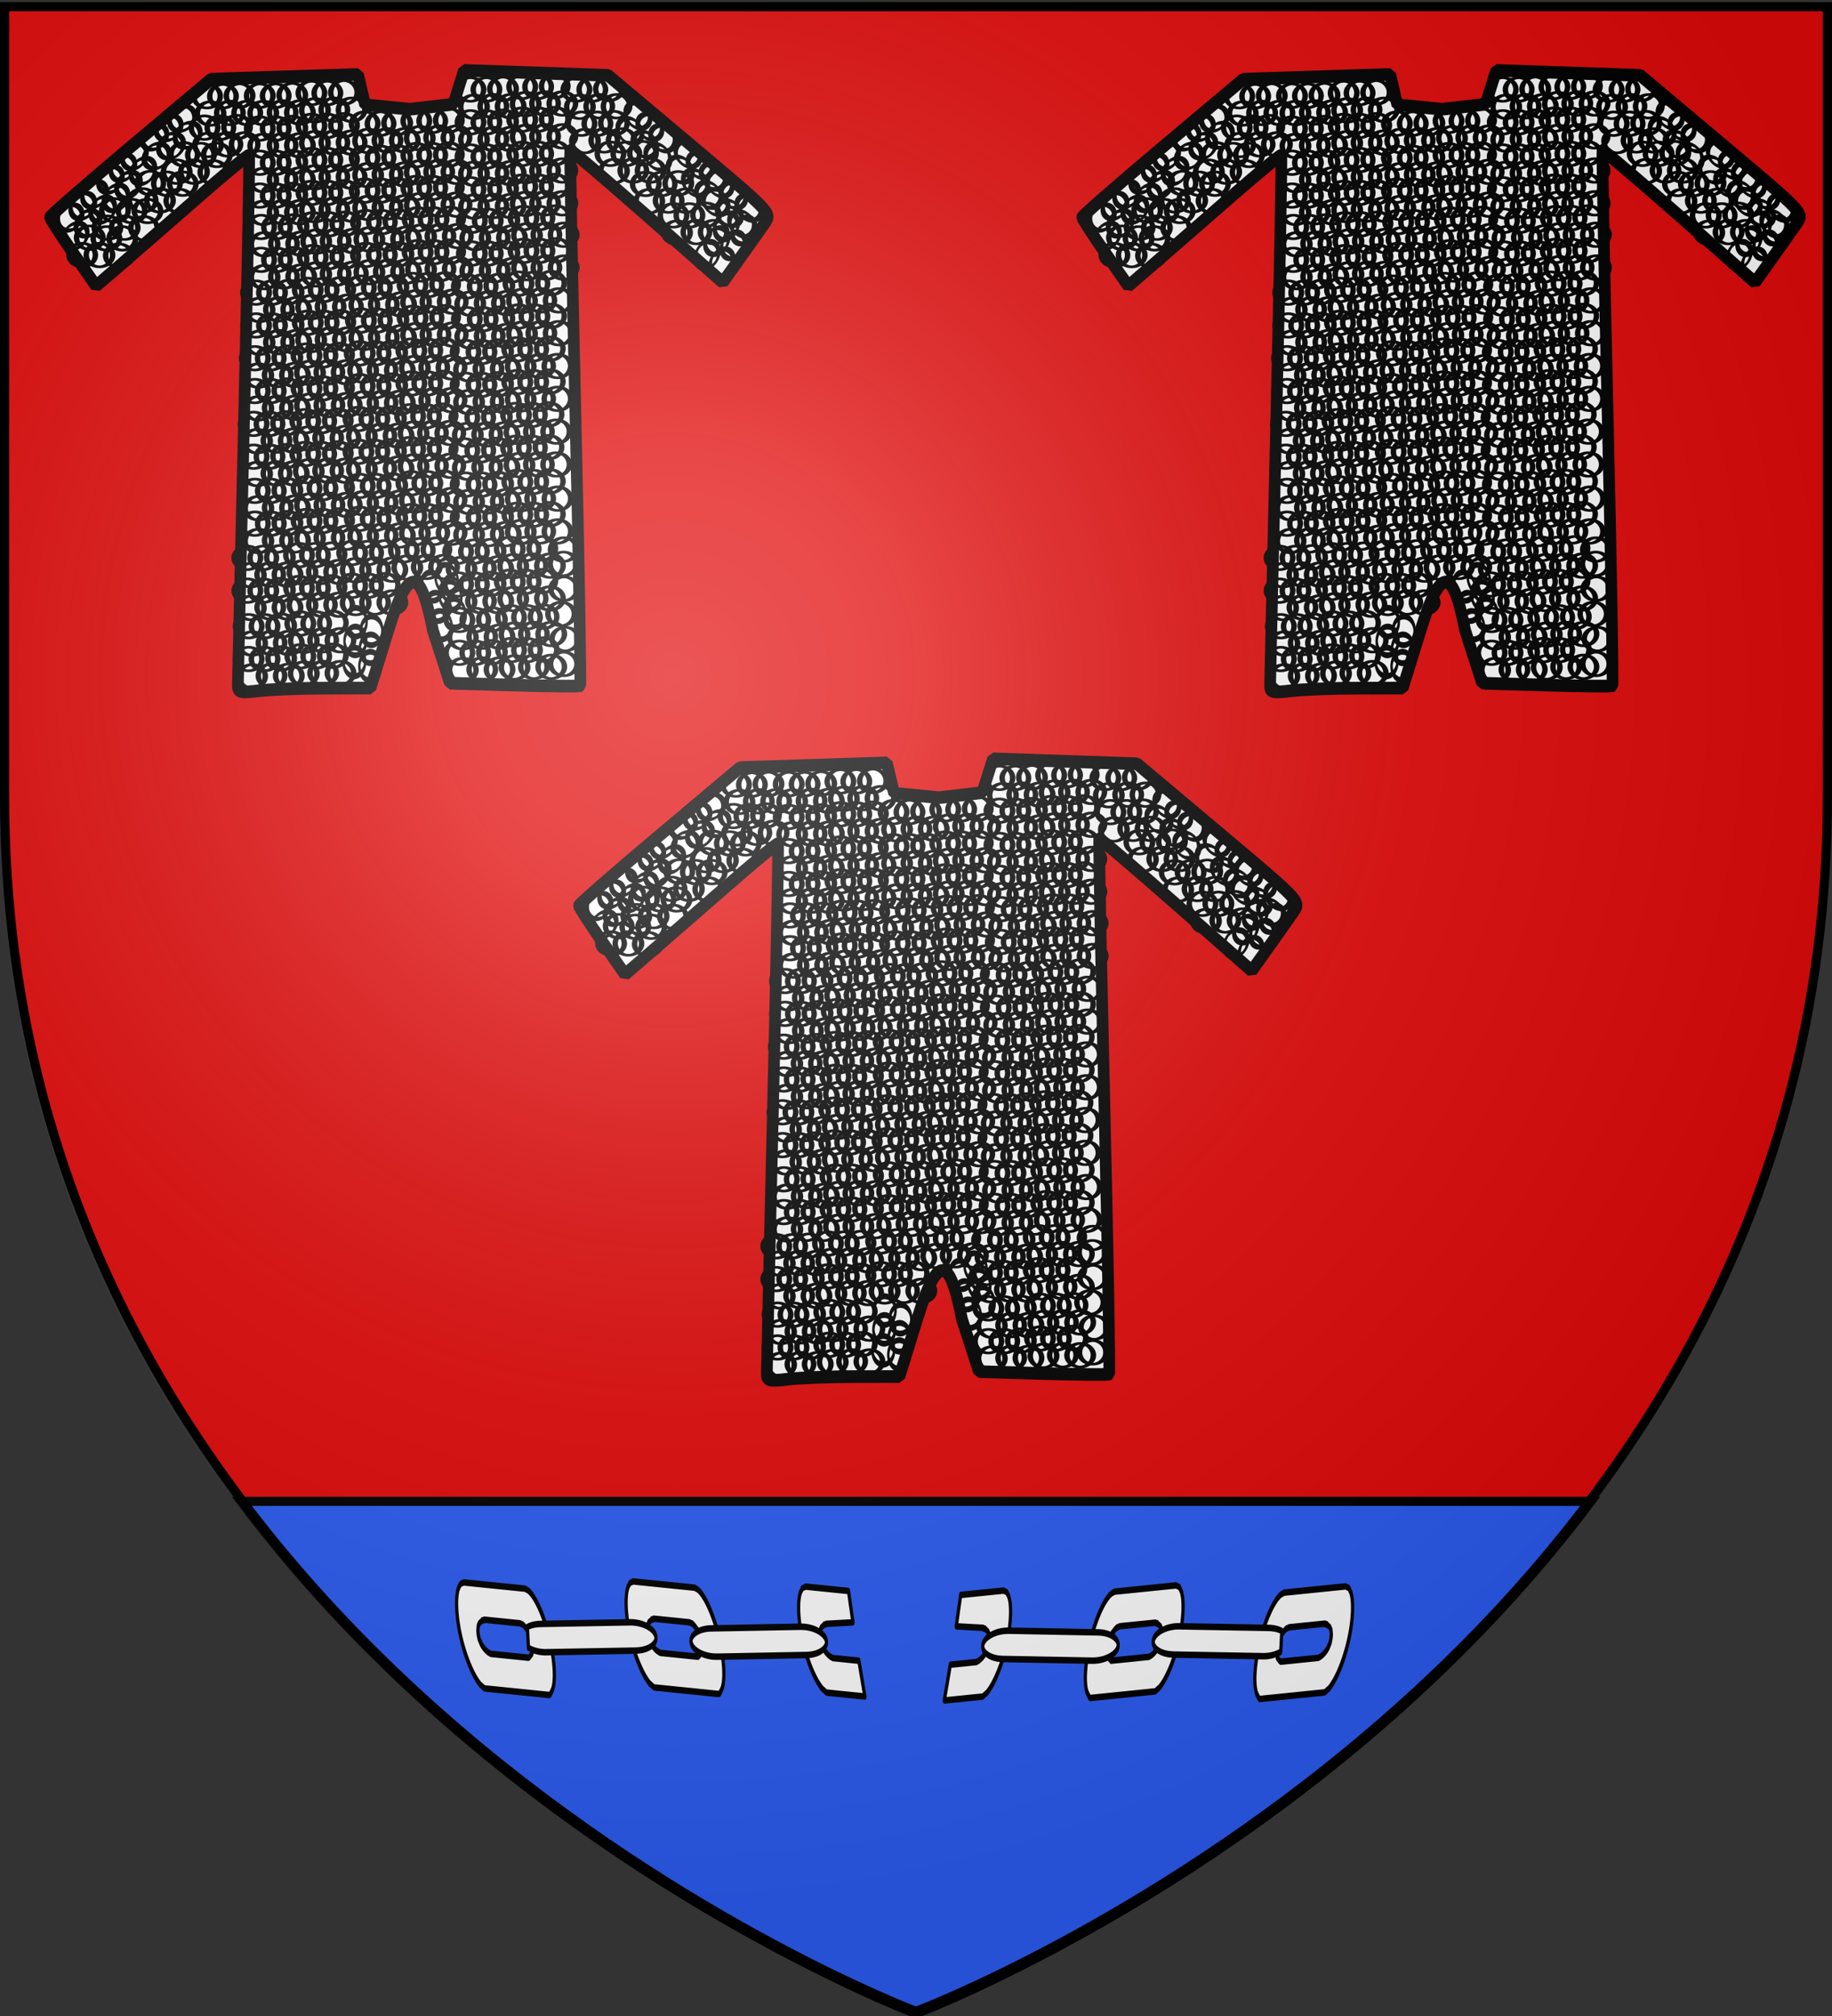 <svg xmlns="http://www.w3.org/2000/svg" xmlns:xlink="http://www.w3.org/1999/xlink" width="600" height="660" version="1.0"><rect width="100%" height="100%" fill="#333333" stroke="none"/><desc>Flag of Canton of Valais (Wallis)</desc><defs><g id="d"><path id="c" d="M0 0v1h.5z" transform="rotate(18 3.157 -.5)"/><use xlink:href="#c" width="810" height="540" transform="scale(-1 1)"/></g><g id="e"><use xlink:href="#d" width="810" height="540" transform="rotate(72)"/><use xlink:href="#d" width="810" height="540" transform="rotate(144)"/></g><radialGradient xlink:href="#b" id="U" cx="221.445" cy="226.331" r="300" fx="221.445" fy="226.331" gradientTransform="matrix(1.353 0 0 1.349 -79.13 -84.247)" gradientUnits="userSpaceOnUse"/><linearGradient id="b"><stop offset="0" style="stop-color:white;stop-opacity:.314"/><stop offset=".19" style="stop-color:white;stop-opacity:.251"/><stop offset=".6" style="stop-color:#6b6b6b;stop-opacity:.125"/><stop offset="1" style="stop-color:black;stop-opacity:.125"/></linearGradient></defs><g style="display:inline"><path d="M300 658.5s298.5-112.32 298.5-397.772V2.176H1.5v258.552C1.5 546.18 300 658.5 300 658.5" style="fill:#e20909;fill-opacity:1;fill-rule:evenodd;stroke:none;stroke-width:1px;stroke-linecap:butt;stroke-linejoin:miter;stroke-opacity:1"/><path d="M-986.113 257.838z" style="fill:none;fill-rule:evenodd;stroke:#000;stroke-width:1px;stroke-linecap:butt;stroke-linejoin:miter;stroke-opacity:1"/><path d="M-780.345-17.108a17.46 15.182 0 0 1 0 0" style="fill:#fff;fill-opacity:1;fill-rule:nonzero;stroke:#000;stroke-width:1;stroke-linecap:round;stroke-linejoin:miter;marker:none;marker-start:none;marker-mid:none;marker-end:none;stroke-miterlimit:4;stroke-dasharray:none;stroke-dashoffset:0;stroke-opacity:1;visibility:visible;display:inline;overflow:visible"/><g style="display:inline" transform="rotate(-41 97.037 1074.054)"><g id="R" transform="matrix(.822 -.033 -.033 .832 507.464 166.064)"><path d="M72.236 296.183c1.038-1.194 32.064-35.09 68.948-75.327 36.884-40.235 67.022-73.495 66.973-73.91s-12.707-1.217-28.128-1.783-33.462-1.27-40.09-1.566l-12.052-.537 1.089-15.73c.598-8.65 1.374-16.053 1.724-16.45s19.545.332 42.656 1.62l42.021 2.34 23.468 19.194 23.467 19.193-5.378 10.64 12.886 13.418 14.798 10.298 11.757-6.822 21.81 20.192 21.812 20.193 8.301 41.888c8.282 41.788 8.291 41.89 3.866 42.875-2.44.543-9.765 2.052-16.28 3.353l-11.843 2.365-6.951-39.608c-3.823-21.784-7.24-39.57-7.592-39.525-.353.046-29.706 35.25-65.23 78.23s-64.956 78.116-65.406 78.078-9.62-8.14-20.376-18.006l-19.558-17.937 7.882-19.751c10.054-18.186 11.887-27.343-13.852-12.105l-20.019 11.754-13.992-12.13c-7.696-6.673-17.279-14.413-21.295-17.202-6.533-4.536-7.104-5.3-5.416-7.242z" style="opacity:1;fill:#fff;fill-opacity:1;fill-rule:nonzero;stroke:#000;stroke-width:4.814;stroke-linecap:round;stroke-linejoin:bevel;stroke-miterlimit:4;stroke-dasharray:none;stroke-dashoffset:0;stroke-opacity:1;display:inline" transform="translate(101.512 16.308)"/><g style="opacity:1;display:inline" transform="translate(101.512 16.308)"><g id="k" transform="matrix(.507 .048 .048 .494 -37.76 182.743)"><path id="f" d="M-555.897 111.937a102.994 191.693 0 1 1 0-.074" style="opacity:1;fill:none;fill-opacity:1;fill-rule:nonzero;stroke:#000;stroke-width:42.408;stroke-linecap:round;stroke-linejoin:miter;marker:none;marker-start:none;marker-mid:none;marker-end:none;stroke-miterlimit:4;stroke-dasharray:none;stroke-dashoffset:0;stroke-opacity:1;visibility:visible;display:inline;overflow:visible" transform="matrix(.073 .063 -.034 .039 262.171 248.723)"/><use xlink:href="#f" id="g" width="600" height="660" x="0" y="0" style="fill:none" transform="translate(11.335 9.164)"/><use xlink:href="#g" id="h" width="600" height="660" x="0" y="0" transform="translate(9.816 8.533)"/><use xlink:href="#h" id="i" width="600" height="660" x="0" y="0" transform="translate(5.238 -14.748)"/><use xlink:href="#i" id="j" width="600" height="660" x="0" y="0" transform="translate(-9.764 -7.799)"/><use xlink:href="#j" width="600" height="660" transform="translate(-9.03 -7.85)"/></g><use xlink:href="#k" id="l" width="600" height="660" x="0" y="0" transform="translate(16.78 13.209)"/><use xlink:href="#k" id="m" width="600" height="660" x="0" y="0" transform="translate(8.191 -9.423)"/><use xlink:href="#l" id="n" width="600" height="660" x="0" y="0" transform="translate(8.191 -9.423)"/><use xlink:href="#k" id="o" width="600" height="660" x="0" y="0" transform="translate(16.673 -19.973)"/><use xlink:href="#l" id="p" width="600" height="660" x="0" y="0" transform="translate(16.673 -19.973)"/><use xlink:href="#m" id="q" width="600" height="660" x="0" y="0" transform="translate(16.673 -19.973)"/><use xlink:href="#n" id="r" width="600" height="660" x="0" y="0" transform="translate(16.673 -19.973)"/><use xlink:href="#o" id="s" width="600" height="660" x="0" y="0" transform="translate(19.08 -17.19)"/><use xlink:href="#p" id="u" width="600" height="660" x="0" y="0" transform="translate(19.08 -17.19)"/><use xlink:href="#q" id="v" width="600" height="660" x="0" y="0" transform="translate(19.08 -17.19)"/><use xlink:href="#r" id="w" width="600" height="660" x="0" y="0" transform="translate(19.08 -17.19)"/><use xlink:href="#s" id="x" width="600" height="660" x="0" y="0" transform="translate(16.332 -19.58)"/><use xlink:href="#u" id="y" width="600" height="660" x="0" y="0" transform="translate(16.332 -19.58)"/><use xlink:href="#v" id="z" width="600" height="660" x="0" y="0" transform="translate(16.332 -19.58)"/><use xlink:href="#w" id="A" width="600" height="660" x="0" y="0" transform="translate(16.332 -19.58)"/><use xlink:href="#x" id="B" width="600" height="660" x="0" y="0" transform="translate(16.776 -18.505)"/><use xlink:href="#y" id="C" width="600" height="660" x="0" y="0" transform="translate(16.776 -18.505)"/><use xlink:href="#z" id="D" width="600" height="660" x="0" y="0" transform="translate(16.776 -18.505)"/><use xlink:href="#A" id="E" width="600" height="660" x="0" y="0" transform="translate(16.776 -18.505)"/><use xlink:href="#B" id="F" width="600" height="660" x="0" y="0" transform="translate(16.776 -18.505)"/><use xlink:href="#C" id="G" width="600" height="660" x="0" y="0" transform="translate(16.776 -18.505)"/><use xlink:href="#D" id="H" width="600" height="660" x="0" y="0" transform="translate(16.776 -18.505)"/><use xlink:href="#E" id="I" width="600" height="660" x="0" y="0" transform="translate(16.776 -18.505)"/><use xlink:href="#F" id="J" width="600" height="660" x="0" y="0" transform="translate(17.953 -17.48)"/><use xlink:href="#G" id="K" width="600" height="660" x="0" y="0" transform="translate(17.953 -17.48)"/><use xlink:href="#H" id="L" width="600" height="660" x="0" y="0" transform="translate(17.953 -17.48)"/><use xlink:href="#I" id="M" width="600" height="660" x="0" y="0" transform="translate(17.953 -17.48)"/><use xlink:href="#J" id="N" width="600" height="660" x="0" y="0" transform="translate(15.649 -18.795)"/><use xlink:href="#K" id="O" width="600" height="660" x="0" y="0" transform="translate(15.649 -18.795)"/><use xlink:href="#L" id="P" width="600" height="660" x="0" y="0" transform="translate(15.649 -18.795)"/><use xlink:href="#M" id="Q" width="600" height="660" x="0" y="0" transform="translate(15.649 -18.795)"/><use xlink:href="#N" width="600" height="660" transform="translate(16.724 -19.239)"/><use xlink:href="#O" width="600" height="660" transform="translate(16.724 -19.239)"/><use xlink:href="#P" width="600" height="660" transform="translate(16.724 -19.239)"/><use xlink:href="#Q" width="600" height="660" transform="translate(16.724 -19.239)"/></g><g style="opacity:1;display:inline" transform="translate(135.411 43.265)"><use xlink:href="#k" width="600" height="660" transform="translate(16.673 -19.973)"/><use xlink:href="#m" width="600" height="660" transform="translate(16.673 -19.973)"/><use xlink:href="#n" width="600" height="660" transform="translate(16.673 -19.973)"/><use xlink:href="#o" width="600" height="660" transform="translate(19.08 -17.19)"/><use xlink:href="#p" width="600" height="660" transform="translate(19.08 -17.19)"/><use xlink:href="#q" width="600" height="660" transform="translate(19.08 -17.19)"/><use xlink:href="#r" width="600" height="660" transform="translate(19.08 -17.19)"/><use xlink:href="#s" width="600" height="660" transform="translate(16.332 -19.58)"/><use xlink:href="#u" width="600" height="660" transform="translate(16.332 -19.58)"/><use xlink:href="#v" width="600" height="660" transform="translate(16.332 -19.58)"/><use xlink:href="#w" width="600" height="660" transform="translate(16.332 -19.58)"/><use xlink:href="#x" width="600" height="660" transform="translate(16.776 -18.505)"/><use xlink:href="#y" width="600" height="660" transform="translate(16.776 -18.505)"/><use xlink:href="#z" width="600" height="660" transform="translate(16.776 -18.505)"/><use xlink:href="#A" width="600" height="660" transform="translate(16.776 -18.505)"/><use xlink:href="#B" width="600" height="660" transform="translate(16.776 -18.505)"/><use xlink:href="#C" width="600" height="660" transform="translate(16.776 -18.505)"/><use xlink:href="#D" width="600" height="660" transform="translate(16.776 -18.505)"/><use xlink:href="#E" width="600" height="660" transform="translate(16.776 -18.505)"/><use xlink:href="#F" width="600" height="660" transform="translate(17.953 -17.48)"/><use xlink:href="#G" width="600" height="660" transform="translate(17.953 -17.48)"/><use xlink:href="#H" width="600" height="660" transform="translate(17.953 -17.48)"/><use xlink:href="#I" width="600" height="660" transform="translate(17.953 -17.48)"/><use xlink:href="#J" width="600" height="660" transform="translate(15.649 -18.795)"/><use xlink:href="#K" width="600" height="660" transform="translate(15.649 -18.795)"/><use xlink:href="#L" width="600" height="660" transform="translate(15.649 -18.795)"/><use xlink:href="#M" width="600" height="660" transform="translate(15.649 -18.795)"/><use xlink:href="#N" width="600" height="660" transform="translate(16.724 -19.239)"/><use xlink:href="#O" width="600" height="660" transform="translate(16.724 -19.239)"/></g><g style="opacity:1;display:inline" transform="translate(168.733 71.543)"><g transform="matrix(.507 .048 .048 .494 -37.76 182.743)"><path d="M-555.897 111.937a102.994 191.693 0 1 1 0-.074" style="opacity:1;fill:none;fill-opacity:1;fill-rule:nonzero;stroke:#000;stroke-width:42.408;stroke-linecap:round;stroke-linejoin:miter;marker:none;marker-start:none;marker-mid:none;marker-end:none;stroke-miterlimit:4;stroke-dasharray:none;stroke-dashoffset:0;stroke-opacity:1;visibility:visible;display:inline;overflow:visible" transform="matrix(.073 .063 -.034 .039 262.171 248.723)"/><use xlink:href="#f" width="600" height="660" style="fill:none" transform="translate(11.335 9.164)"/><use xlink:href="#g" width="600" height="660" transform="translate(9.816 8.533)"/><use xlink:href="#h" width="600" height="660" transform="translate(5.238 -14.748)"/><use xlink:href="#i" width="600" height="660" transform="translate(-9.764 -7.799)"/><use xlink:href="#j" width="600" height="660" transform="translate(-9.03 -7.85)"/></g><use xlink:href="#k" width="600" height="660" transform="translate(16.78 13.209)"/><use xlink:href="#k" width="600" height="660" transform="translate(8.191 -9.423)"/><use xlink:href="#l" width="600" height="660" transform="translate(8.191 -9.423)"/><use xlink:href="#k" width="600" height="660" transform="translate(16.673 -19.973)"/><use xlink:href="#l" width="600" height="660" transform="translate(16.673 -19.973)"/><use xlink:href="#m" width="600" height="660" transform="translate(16.673 -19.973)"/><use xlink:href="#n" width="600" height="660" transform="translate(16.673 -19.973)"/><use xlink:href="#o" width="600" height="660" transform="translate(19.08 -17.19)"/><use xlink:href="#p" width="600" height="660" transform="translate(19.08 -17.19)"/><use xlink:href="#q" width="600" height="660" transform="translate(19.08 -17.19)"/><use xlink:href="#r" width="600" height="660" transform="translate(19.08 -17.19)"/><use xlink:href="#s" width="600" height="660" transform="translate(16.332 -19.58)"/><use xlink:href="#u" width="600" height="660" transform="translate(16.332 -19.58)"/><use xlink:href="#v" width="600" height="660" transform="translate(16.332 -19.58)"/><use xlink:href="#w" width="600" height="660" transform="translate(16.332 -19.58)"/><use xlink:href="#x" width="600" height="660" transform="translate(16.776 -18.505)"/><use xlink:href="#y" width="600" height="660" transform="translate(16.776 -18.505)"/><use xlink:href="#z" width="600" height="660" transform="translate(16.776 -18.505)"/><use xlink:href="#A" width="600" height="660" transform="translate(16.776 -18.505)"/><use xlink:href="#B" width="600" height="660" transform="translate(16.776 -18.505)"/><use xlink:href="#C" width="600" height="660" transform="translate(16.776 -18.505)"/><use xlink:href="#D" width="600" height="660" transform="translate(16.776 -18.505)"/><use xlink:href="#E" width="600" height="660" transform="translate(16.776 -18.505)"/><use xlink:href="#F" width="600" height="660" transform="translate(17.953 -17.48)"/><use xlink:href="#G" width="600" height="660" transform="translate(17.953 -17.48)"/><use xlink:href="#H" width="600" height="660" transform="translate(17.953 -17.48)"/><use xlink:href="#I" width="600" height="660" transform="translate(17.953 -17.48)"/><use xlink:href="#J" width="600" height="660" transform="translate(15.649 -18.795)"/><use xlink:href="#K" width="600" height="660" transform="translate(15.649 -18.795)"/><use xlink:href="#L" width="600" height="660" transform="translate(15.649 -18.795)"/><use xlink:href="#M" width="600" height="660" transform="translate(15.649 -18.795)"/><use xlink:href="#N" width="600" height="660" transform="translate(16.724 -19.239)"/><use xlink:href="#O" width="600" height="660" transform="translate(16.724 -19.239)"/><use xlink:href="#P" width="600" height="660" transform="translate(16.724 -19.239)"/><use xlink:href="#Q" width="600" height="660" transform="translate(16.724 -19.239)"/></g><g transform="matrix(.507 .048 .048 .494 185.517 322.38)"><path d="M-555.897 111.937a102.994 191.693 0 1 1 0-.074" style="opacity:1;fill:none;fill-opacity:1;fill-rule:nonzero;stroke:#000;stroke-width:42.408;stroke-linecap:round;stroke-linejoin:miter;marker:none;marker-start:none;marker-mid:none;marker-end:none;stroke-miterlimit:4;stroke-dasharray:none;stroke-dashoffset:0;stroke-opacity:1;visibility:visible;display:inline;overflow:visible" transform="matrix(.073 .063 -.034 .039 253.588 132.932)"/><use xlink:href="#f" width="600" height="660" style="fill:none" transform="translate(7.053 -130.352)"/><use xlink:href="#g" width="600" height="660" transform="translate(-46.03 -91.89)"/><use xlink:href="#h" width="600" height="660" transform="translate(7.321 -173.143)"/><use xlink:href="#i" width="600" height="660" transform="translate(-5.938 -149.421)"/><use xlink:href="#j" width="600" height="660" transform="translate(-36.742 -92.97)"/></g><use xlink:href="#k" width="600" height="660" transform="translate(345.868 -58.478)"/><use xlink:href="#x" width="600" height="660" transform="rotate(76.912 134.633 369.067)"/><use xlink:href="#z" width="600" height="660" transform="scale(1 -1)rotate(6.643 5074.321 607.676)"/><use xlink:href="#A" width="600" height="660" transform="scale(-1 1)rotate(-39.672 -192.947 755.378)"/><use xlink:href="#B" width="600" height="660" transform="scale(-1 1)rotate(-38.689 -180.668 779.556)"/><use xlink:href="#C" width="600" height="660" transform="scale(-1 1)rotate(-49.462 -167.99 687.704)"/><use xlink:href="#D" width="600" height="660" transform="scale(-1 1)rotate(-82.001 -84.055 422.823)"/><use xlink:href="#E" width="600" height="660" transform="scale(-1 1)rotate(-82.001 -75.332 431.15)"/><use xlink:href="#F" width="600" height="660" transform="scale(-1 1)rotate(-82.001 -90.795 445.026)"/><use xlink:href="#G" width="600" height="660" transform="scale(-1 1)rotate(-82.001 -81.676 450.577)"/><use xlink:href="#H" width="600" height="660" transform="translate(135.294 -53.343)"/><use xlink:href="#I" width="600" height="660" transform="translate(109.879 -58.203)"/><use xlink:href="#J" width="600" height="660" transform="rotate(-52.646 443.731 3.718)"/><use xlink:href="#K" width="600" height="660" transform="rotate(-141.585 345.753 212.43)"/><use xlink:href="#L" width="600" height="660" transform="rotate(40.282 169.238 570.808)"/><use xlink:href="#M" width="600" height="660" transform="rotate(41.345 228.984 525.287)"/><use xlink:href="#N" width="600" height="660" transform="translate(224.674 117.415)"/><use xlink:href="#O" width="600" height="660" transform="translate(208.681 120.745)"/><use xlink:href="#P" width="600" height="660" transform="translate(212.998 108.643)"/><use xlink:href="#Q" width="600" height="660" transform="translate(194.696 78.947)"/></g><use xlink:href="#R" id="S" width="600" height="660" x="0" y="0" transform="translate(255.138 221.791)"/><use xlink:href="#S" width="600" height="660" transform="translate(-272.256 61.955)"/></g><path d="M299.996 659.231S432.62 609.327 521.065 491.51H78.928C167.372 609.327 299.996 659.23 299.996 659.23z" style="fill:#2b5df2;fill-opacity:1;fill-rule:evenodd;stroke:#000;stroke-width:3;stroke-linecap:butt;stroke-linejoin:miter;stroke-miterlimit:4;stroke-dasharray:none;stroke-opacity:1;display:inline"/><g id="T"><path d="M416.783 346.666c-.122-.038-.45-.161-.576-.182-.188-.024-.481.123-.666.1-.568-.037-1.413.102-2 .302-3.088 1.204-6.23 5.546-8.324 12.026-1.994 6.17-2.548 12.942-1.704 18.024.08.438.25 1.349.36 1.83.063.229.232.813.301 1.032.159.467.485 1.313.693 1.78.16.273.5.766.634.98.139.206.458.738.634.982.046.042.211.201.242.232l.242.233 28.054 26.992.241.233.242.232c.183.115.63.322.817.415.202.105.574.298.817.415.182.079.416.159.575.183.173-.024.559-.1.667-.101.363-.025.963-.082 1.333-.201 3.117-1.157 6.543-5.532 8.658-12.076 2.327-7.201 2.49-15.335.951-20.603-.027-.09-.122-.428-.15-.516-.089-.258-.295-.506-.392-.748-.112-.259-.393-.947-.543-1.264-.074-.13-.29-.557-.392-.749-.027-.03-.211-.202-.242-.232-.104-.09-.4-.385-.484-.466l-.242-.232-.241-.233-28.054-26.992-.242-.232-.242-.233c-.084-.079-.384-.358-.484-.466-.03-.03-.213-.21-.242-.232-.029-.014-.212-.22-.241-.233m2.355 18.22c.035.019.21.213.242.232.03.025.21.205.242.233.125.13.373.362.483.465l16.688 16.056c.037.044.203.183.241.232.153.217.499.784.634.982.495.724.98 1.815 1.328 2.76.161.475.366 1.091.45 1.548.058.366.178.944.21 1.314.018.277-.03.809-.033 1.082-.01.27.004.821-.032 1.081-.046.256-.197.61-.274.85-.048.147-.116.409-.183.565a9 9 0 0 1-.7 1.183c-.184.191-.619.508-.849.667-.112.07-.328.283-.425.333-.056.019-.274.036-.333.05-.121.021-.54.096-.667.1-.13-.002-.442-.164-.575-.181a6 6 0 0 1-1.15-.365c-.063-.032-.272.085-.333.05-.169-.095-.54-.588-.726-.698-.045-.03-.292.083-.333.05l-16.687-16.055c-.055-.054-.184-.172-.242-.233-.243-.268-.657-.915-.876-1.213-.05-.073-.2-.164-.242-.233-.162-.284-.406-.96-.543-1.264-.037-.09-.113-.416-.15-.516-.074-.213-.234-.805-.3-1.031-.093-.339-.248-.74-.302-1.032-.074-.488-.02-1.3-.026-1.88.003-.223-.073-.61-.059-.799.044-.4.123-1.168.216-1.648.017-.072.071-.222.091-.283.047-.146.124-.435.183-.566.16-.31.424-.642.608-.9.077-.095.321-.239.424-.332.278-.227.61-.54.85-.667.172-.075.549-.309.758-.384.236.011.716.111.908.132.195.035.667.07.909.132.17.079.367.068.575.183" style="fill:#fff;fill-opacity:1;stroke:#000;stroke-width:2.118;stroke-linecap:round;stroke-linejoin:round;stroke-miterlimit:4;stroke-dasharray:none;stroke-opacity:1;display:inline" transform="matrix(-.377 .656 -.327 -.755 505.968 542.917)"/><path d="m330.535 316.416 4.51-9.69 13.652 11.21c.041.033.288-.08.333-.05.187.11.557.604.726.698.061.035.27-.081.333-.05.322.143.816.303 1.15.365.133.017.446.18.575.182.128-.005.546-.08.667-.1.059-.015.277-.032.333-.05.097-.051.312-.263.425-.334.23-.158.665-.475.85-.667.186-.259.513-.791.699-1.182.067-.157.135-.419.183-.566.077-.24.228-.594.274-.85.036-.26.023-.81.032-1.081.003-.273.051-.804.033-1.082-.032-.37-.152-.948-.21-1.314-.084-.456-.289-1.073-.45-1.547-.349-.946-.833-2.036-1.328-2.761-.135-.198-.481-.765-.634-.981-.038-.05-.204-.189-.241-.233l-12.094-11.635 4.694-11.438 16.895 16.255.241.233.242.233c.084.08.38.375.484.465.03.03.215.203.242.233.102.191.318.618.392.748.15.317.431 1.005.543 1.264.097.243.303.49.392.749.028.087.123.426.15.515 1.539 5.268 1.376 13.402-.951 20.604-2.115 6.544-5.54 10.918-8.658 12.075-.37.12-.97.176-1.333.201-.108.002-.494.077-.667.101a2.7 2.7 0 0 1-.575-.182c-.243-.117-.615-.31-.817-.415-.186-.093-.634-.301-.817-.415-.044-.044-.21-.203-.242-.233l-.241-.233z" style="fill:#fff;fill-opacity:1;stroke:#000;stroke-width:2.118;stroke-linecap:round;stroke-linejoin:round;stroke-miterlimit:4;stroke-opacity:1;display:inline" transform="matrix(-.377 .656 -.327 -.755 505.968 542.917)"/><path d="m361.874 328.143.001-.004c-6.204-5.343-10.557-11.765-9.737-14.403s6.506-.502 12.737 4.757v-.004l.185.158 44.51 37.95-.001.001c.037.032.074.06.111.093 6.304 5.374 10.746 11.898 9.918 14.563-.828 2.664-6.616.465-12.92-4.91q-.053-.048-.11-.096v.002l-44.51-37.95z" style="fill:#fff;fill-opacity:1;stroke:#000;stroke-width:2.118;stroke-linecap:round;stroke-linejoin:round;stroke-miterlimit:4;stroke-dasharray:none;stroke-opacity:1;display:inline" transform="matrix(-.377 .656 -.327 -.755 505.968 542.917)"/><path d="M500.962 419.377c-.122-.038-.45-.162-.575-.183-.189-.024-.482.123-.667.101-.567-.038-1.413.101-2 .302-3.088 1.203-6.23 5.546-8.324 12.025-1.994 6.171-2.548 12.943-1.703 18.025.08.438.25 1.349.36 1.83.062.229.231.813.3 1.031.159.468.485 1.313.693 1.78.16.274.5.767.634.981.139.206.458.738.634.981.046.043.212.202.242.233l.242.233 28.054 26.992.242.232.242.233c.182.114.63.322.817.415.202.105.573.298.817.415.182.079.415.159.575.182.173-.023.558-.099.666-.1.364-.025.963-.082 1.334-.202 3.117-1.157 6.543-5.53 8.657-12.075 2.328-7.202 2.49-15.336.952-20.603-.028-.09-.122-.428-.15-.516-.09-.258-.295-.506-.393-.748-.112-.26-.393-.948-.543-1.265-.073-.13-.29-.556-.392-.748-.026-.03-.21-.202-.242-.233-.104-.09-.4-.384-.483-.465l-.242-.233-.242-.232-28.054-26.992-.242-.233-.242-.233c-.083-.078-.384-.358-.483-.465-.031-.03-.214-.21-.242-.233-.03-.014-.212-.22-.242-.232m2.355 18.22c.035.018.21.213.242.232.03.024.211.204.242.233.126.13.374.362.484.465l16.687 16.056c.038.043.204.182.242.232.152.216.498.784.634.981.494.725.979 1.816 1.327 2.761.162.474.366 1.091.451 1.547.057.366.177.944.21 1.315.018.277-.03.808-.033 1.081-.01.271.003.822-.033 1.082-.045.256-.197.61-.274.85-.048.146-.115.408-.183.565a9 9 0 0 1-.699 1.183c-.185.191-.62.508-.85.666-.112.071-.327.283-.424.334-.057.018-.275.036-.334.05-.12.02-.539.096-.666.1-.13-.002-.443-.164-.575-.182a6 6 0 0 1-1.15-.365c-.064-.031-.272.085-.334.05-.169-.094-.539-.587-.725-.697-.045-.03-.292.082-.334.05l-16.687-16.055c-.054-.054-.184-.172-.242-.233-.242-.268-.656-.915-.876-1.214-.05-.072-.199-.163-.242-.232-.162-.285-.406-.96-.542-1.265-.037-.09-.113-.416-.15-.515-.075-.213-.234-.806-.301-1.032-.093-.338-.248-.74-.301-1.031-.074-.488-.02-1.3-.027-1.88.004-.224-.073-.61-.059-.8.045-.4.123-1.167.216-1.647.017-.072.072-.222.091-.283.047-.146.124-.436.183-.566.16-.31.424-.642.608-.9.077-.095.321-.239.425-.333.277-.226.61-.54.85-.667.171-.075.548-.308.757-.383.236.01.716.111.909.132.194.035.666.07.908.132.17.079.367.067.575.182" style="fill:#fff;fill-opacity:1;stroke:#000;stroke-width:2.118;stroke-linecap:round;stroke-linejoin:round;stroke-miterlimit:4;stroke-dasharray:none;stroke-opacity:1;display:inline" transform="matrix(-.377 .656 -.327 -.755 505.968 542.917)"/><path d="M437.743 387.098c2.365.127 6.373 2.29 10.656 5.906v-.03l.188.155 44.5 37.97c.037.031.088.061.125.093 3.406 2.904 6.25 6.12 8.031 8.906a415 415 0 0 1-3.906 5.625c-2.097-1.021-4.557-2.685-7.125-4.875-.037-.032-.088-.062-.125-.094l-44.5-37.968-.188-.157c-6.204-5.343-10.538-11.768-9.718-14.406.256-.824.987-1.182 2.062-1.125" style="fill:#fff;fill-opacity:1;stroke:#000;stroke-width:2.118;stroke-linecap:round;stroke-linejoin:round;stroke-miterlimit:4;stroke-dasharray:none;stroke-opacity:1;display:inline" transform="matrix(-.377 .656 -.327 -.755 505.968 542.917)"/></g><use xlink:href="#T" width="600" height="660" transform="matrix(-1 0 0 1 592.53 1.302)"/></g><path d="M298.5 660S597 547.68 597 262.228V3.676H0v258.552C0 547.68 298.5 660 298.5 660" style="opacity:1;fill:url(#U);fill-opacity:1;fill-rule:evenodd;stroke:none;stroke-width:1px;stroke-linecap:butt;stroke-linejoin:miter;stroke-opacity:1"/><path d="M300 658.5S1.5 546.18 1.5 260.728V2.176h597v258.552C598.5 546.18 300 658.5 300 658.5z" style="opacity:1;fill:none;fill-opacity:1;fill-rule:evenodd;stroke:#000;stroke-width:3;stroke-linecap:butt;stroke-linejoin:miter;stroke-miterlimit:4;stroke-dasharray:none;stroke-opacity:1"/></svg>
